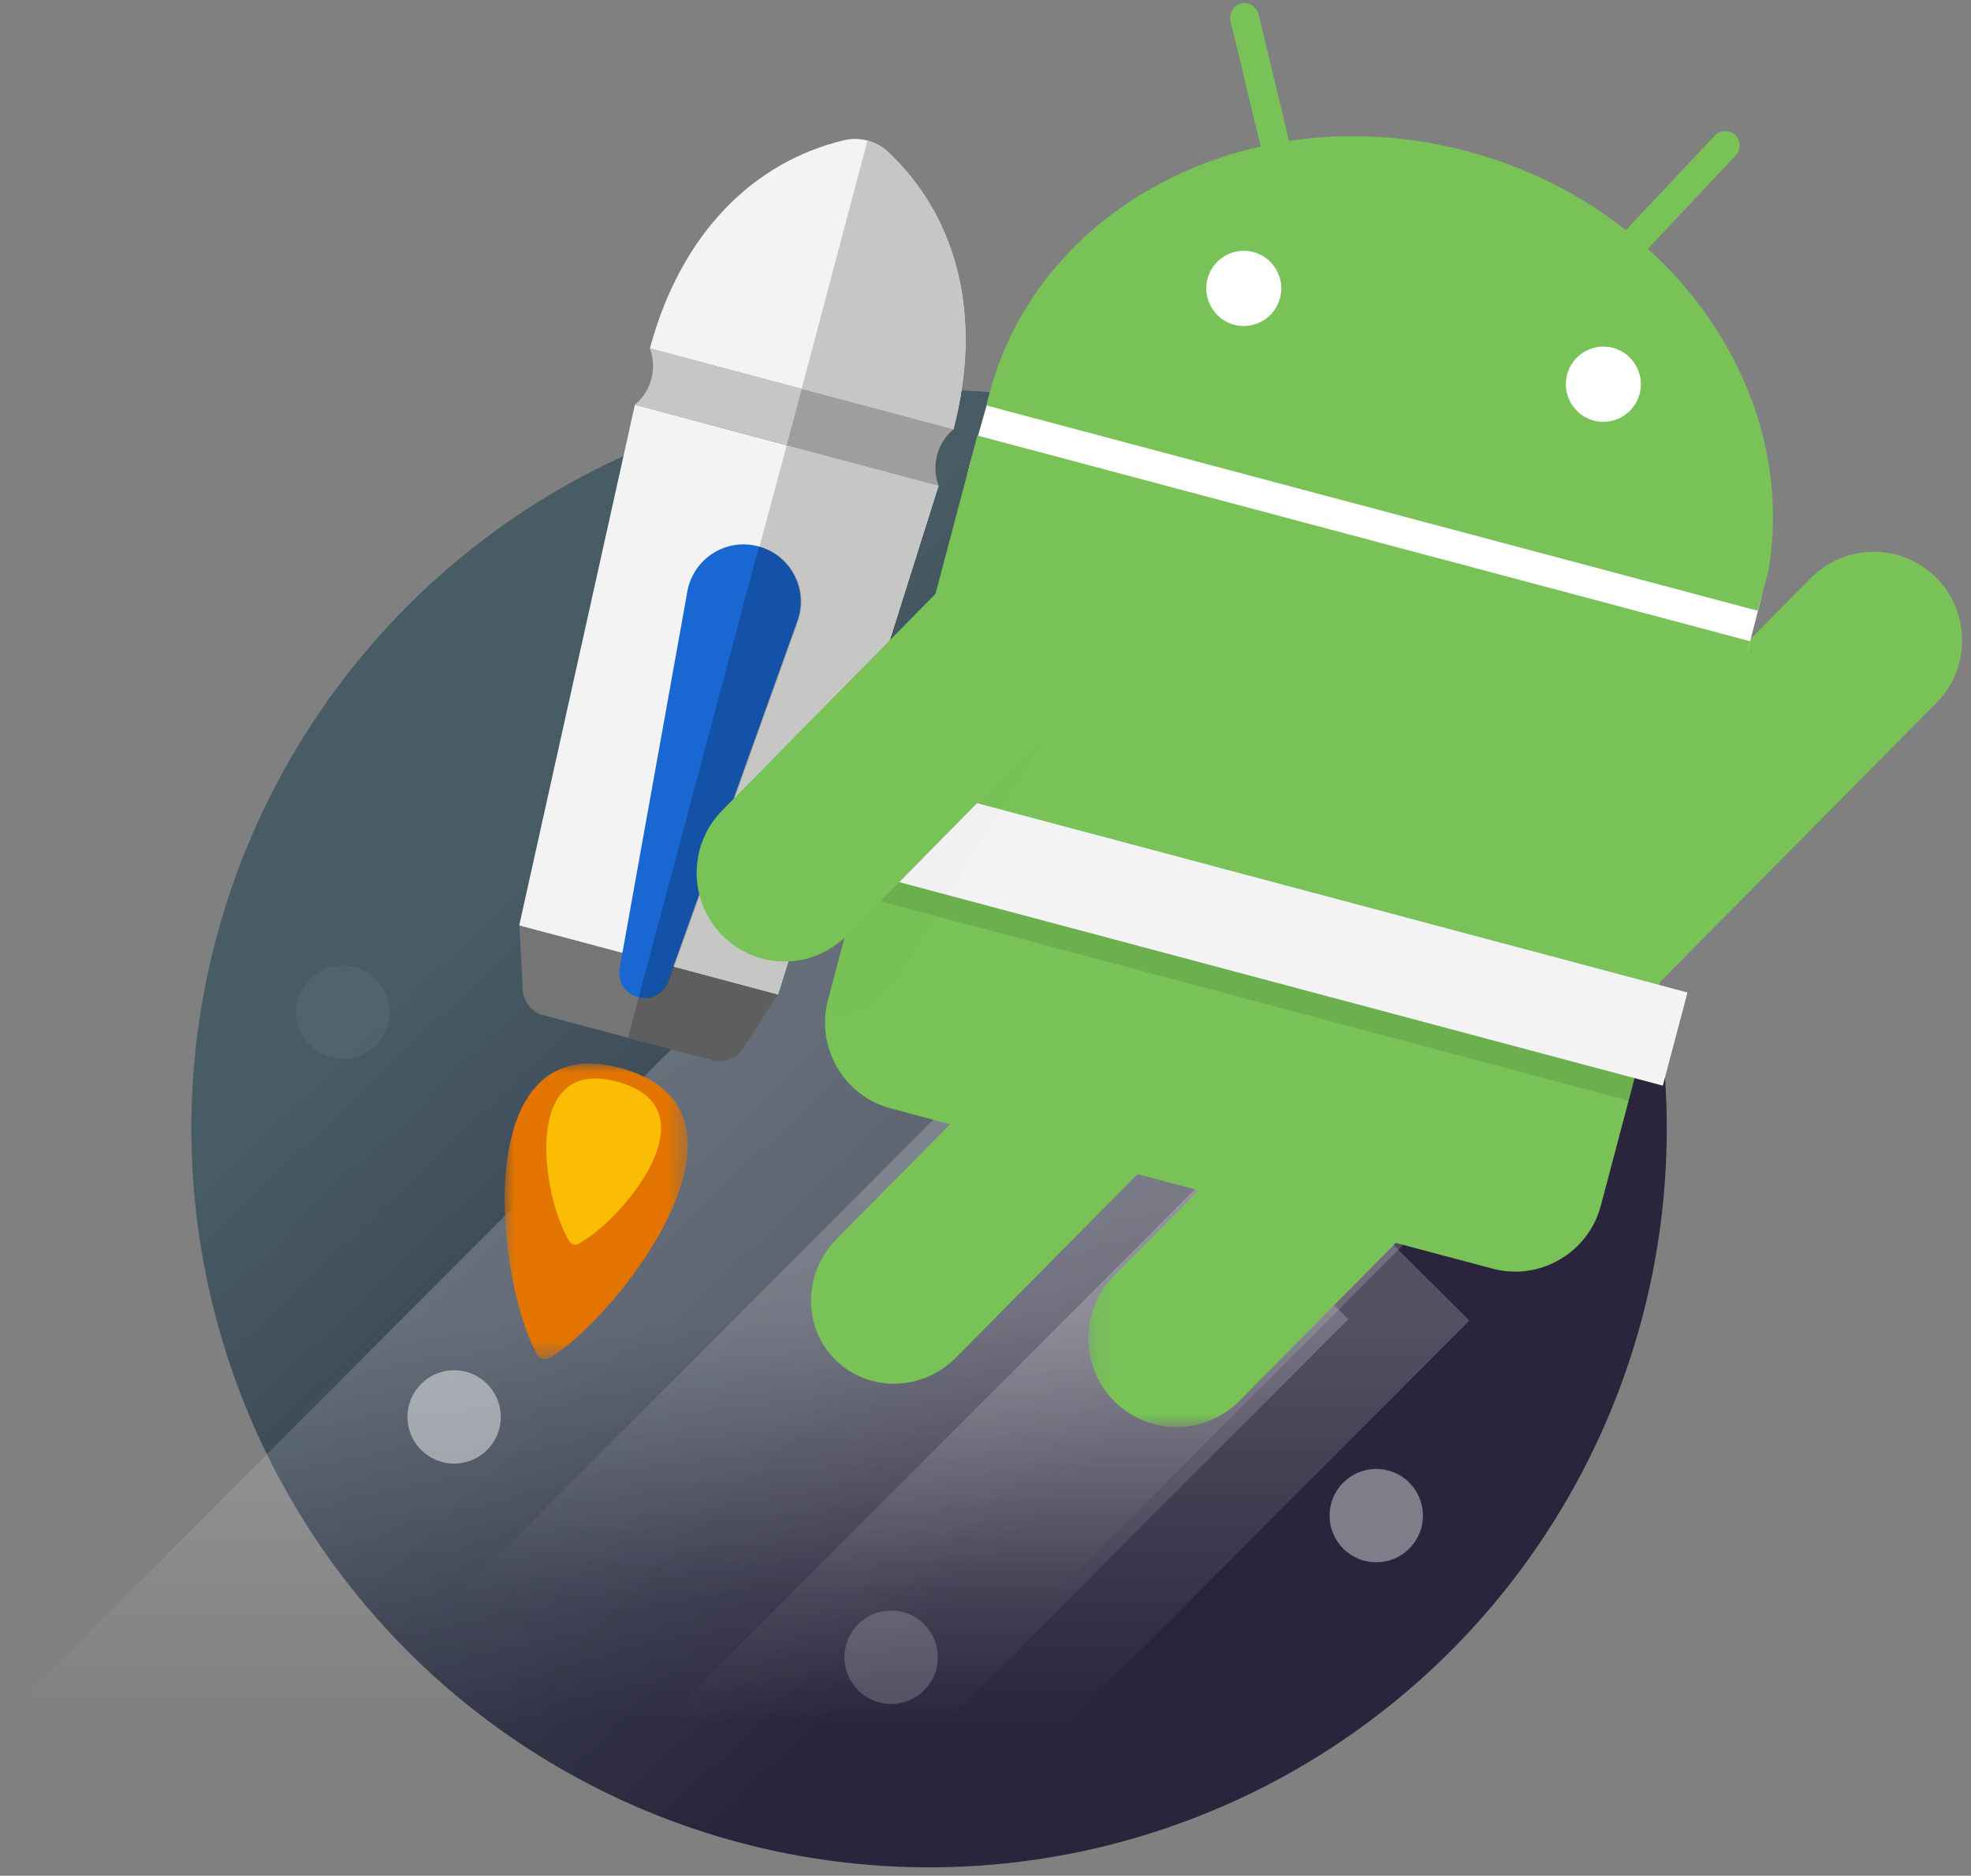 <?xml version="1.0" encoding="UTF-8"?>
<svg width="103px" height="98px" viewBox="0 0 103 98" version="1.1" xmlns="http://www.w3.org/2000/svg" xmlns:xlink="http://www.w3.org/1999/xlink">
    <rect x="0" y="0" width="103" height="98" fill="#808080" stroke="none"/>
    <!-- Generator: Sketch 64 (93537) - https://sketch.com -->
    <title>androidjetpack</title>
    <desc>Created with Sketch.</desc>
    <defs>
        <linearGradient x1="23.119%" y1="32.622%" x2="61.458%" y2="72.798%" id="linearGradient-1">
            <stop stop-color="#455A64" stop-opacity="0.965" offset="0%"></stop>
            <stop stop-color="#2A253C" offset="100%"></stop>
        </linearGradient>
        <linearGradient x1="50%" y1="2.285%" x2="50%" y2="100%" id="linearGradient-2">
            <stop stop-color="#FFFFFF" stop-opacity="0" offset="0%"></stop>
            <stop stop-color="#FFFFFF" stop-opacity="0.2" offset="100%"></stop>
        </linearGradient>
        <polygon id="path-3" points="0 0.012 9.568 0.012 9.568 15.454 0 15.454"></polygon>
        <polygon id="path-5" points="0.122 0.088 23.022 0.088 23.022 23.149 0.122 23.149"></polygon>
        <path d="M0.37,29.609 C-0.282,32.073 1.192,34.622 3.647,35.276 L35.093,43.656 C37.548,44.31 40.088,42.83 40.74,40.366 L48.546,10.851 L8.401,0.154 L8.176,0.094 L0.37,29.609 Z" id="path-7"></path>
    </defs>
    <g id="Devima-Solutions_v3" stroke="none" stroke-width="1" fill="none" fill-rule="evenodd">
        <g id="Icons" transform="translate(-1123, -3278)">
            <g id="Group-5-Copy-59" transform="translate(1069, 3191)">
                <g id="androidjetpack" transform="translate(64, 87)">
                    <g id="Group" transform="translate(0, 20.359)">
                        <ellipse id="Oval" fill="url(#linearGradient-1)" fill-rule="nonzero" cx="38.551" cy="38.602" rx="38.551" ry="38.602"></ellipse>
                        <line x1="34.591" y1="70.264" x2="56.179" y2="48.647" id="Path" stroke="url(#linearGradient-2)" stroke-width="15" stroke-linecap="square" transform="translate(45.385, 59.455) rotate(-180) translate(-45.385, -59.455) "></line>
                        <line x1="28.911" y1="63.588" x2="50.499" y2="41.971" id="Path" stroke="url(#linearGradient-2)" stroke-width="22" stroke-linecap="square" transform="translate(39.705, 52.779) rotate(-180) translate(-39.705, -52.779) "></line>
                        <line x1="14.122" y1="70.197" x2="35.711" y2="48.581" id="Path" stroke="url(#linearGradient-2)" stroke-width="35" stroke-linecap="square" transform="translate(24.916, 59.389) rotate(-180) translate(-24.916, -59.389) "></line>
                        <circle id="Oval" fill="#FFFFFF" fill-rule="nonzero" opacity="0.05" cx="7.922" cy="32.52" r="2.439"></circle>
                        <circle id="Oval" fill="#FFFFFF" fill-rule="nonzero" opacity="0.191" cx="36.571" cy="66.229" r="2.439"></circle>
                        <circle id="Oval" fill="#FFFFFF" fill-rule="nonzero" opacity="0.405" cx="61.92" cy="58.827" r="2.439"></circle>
                        <circle id="Oval" fill="#FFFFFF" fill-rule="nonzero" opacity="0.456" cx="13.732" cy="53.671" r="2.439"></circle>
                    </g>
                    <path d="M17.137,48.353 L17.321,51.748 C17.352,52.311 17.8,52.884 18.316,53.021 L20.038,53.48 L25.599,54.962 L27.321,55.42 C27.838,55.558 28.51,55.284 28.815,54.81 L30.657,51.955 L17.137,48.353 L17.137,48.353 Z" id="Path" fill="#757575" fill-rule="nonzero"></path>
                    <path d="M22.819,54.221 L25.599,54.962 L27.321,55.421 C27.838,55.558 28.51,55.284 28.815,54.81 L30.656,51.955 L23.894,50.153" id="Path" fill="#000000" fill-rule="nonzero" opacity="0.2"></path>
                    <polyline id="Path" fill="#F3F3F3" fill-rule="nonzero" points="17.134 48.351 23.178 21.146 39.046 25.376 30.654 51.954"></polyline>
                    <path d="M39.829,22.427 L39.828,22.43 C39.829,22.427 39.826,22.427 39.826,22.427 L39.829,22.427 Z" id="Path" fill="#5BC348" fill-rule="nonzero"></path>
                    <path d="M39.826,22.427 C39.826,22.427 39.829,22.427 39.828,22.429 C39.408,22.777 39.107,23.248 38.968,23.776 C38.827,24.304 38.855,24.864 39.047,25.376 L23.179,21.147 C23.598,20.798 23.899,20.327 24.039,19.799 C24.179,19.271 24.151,18.713 23.96,18.202 C23.96,18.199 23.963,18.2 23.963,18.2 L39.826,22.427 L39.826,22.427 Z" id="Path" fill="#C6C6C5" fill-rule="nonzero"></path>
                    <path d="M39.826,22.427 L23.963,18.2 C25.599,12.129 29.426,8.434 34.132,7.32 C34.408,7.253 34.703,7.243 34.998,7.279 C35.107,7.293 35.22,7.313 35.333,7.343 C35.443,7.372 35.551,7.411 35.655,7.454 C35.926,7.569 36.178,7.722 36.385,7.918 C39.921,11.228 41.412,16.339 39.826,22.427" id="Path" fill="#F3F3F3" fill-rule="nonzero"></path>
                    <path d="M23.963,18.2 C23.963,18.2 23.96,18.199 23.96,18.202 L23.96,18.199 L23.963,18.2 Z" id="Path" fill="#5BC348" fill-rule="nonzero"></path>
                    <polyline id="Path" fill="#C6C6C5" fill-rule="nonzero" points="31.112 23.261 39.046 25.376 30.654 51.954 23.895 50.154"></polyline>
                    <path d="M39.829,22.427 L39.828,22.43 C39.829,22.427 39.826,22.427 39.826,22.427 L39.829,22.427 Z" id="Path" fill="#D3DDE2" fill-rule="nonzero"></path>
                    <path d="M31.894,20.316 L31.894,20.313 L39.826,22.427 C39.826,22.427 39.829,22.427 39.828,22.43 C39.408,22.778 39.107,23.249 38.968,23.776 C38.827,24.305 38.855,24.864 39.047,25.375 L31.113,23.261" id="Path" fill="#000000" fill-rule="nonzero" opacity="0.2"></path>
                    <path d="M35.333,7.343 C35.443,7.372 35.551,7.411 35.655,7.454 C35.926,7.569 36.178,7.722 36.385,7.918 C39.92,11.228 41.412,16.339 39.826,22.427 L31.894,20.313" id="Path" fill="#C6C6C5" fill-rule="nonzero"></path>
                    <path d="M24.935,51.203 C24.931,51.213 24.928,51.224 24.924,51.234 C24.92,51.245 24.917,51.255 24.912,51.266 C24.682,51.909 23.998,52.269 23.338,52.094 C22.677,51.917 22.261,51.264 22.381,50.589 C22.383,50.579 22.385,50.568 22.387,50.557 C22.388,50.546 22.391,50.535 22.393,50.524 L25.906,30.976 C25.922,30.873 25.943,30.77 25.971,30.666 C26.394,29.069 28.029,28.118 29.623,28.543 C31.217,28.967 32.165,30.606 31.742,32.204 C31.714,32.308 31.681,32.408 31.644,32.507 L24.935,51.203 L24.935,51.203 Z" id="Path" fill="#1967D2" fill-rule="nonzero"></path>
                    <path d="M29.663,28.553 C31.256,28.978 32.205,30.617 31.781,32.215 C31.754,32.319 31.721,32.419 31.684,32.517 L24.975,51.214 C24.971,51.224 24.968,51.235 24.963,51.245 C24.96,51.255 24.956,51.266 24.952,51.276 C24.722,51.92 24.038,52.28 23.377,52.104" id="Path" fill="#000000" fill-rule="nonzero" opacity="0.2"></path>
                    <g id="Group" transform="translate(16.371, 55.554)">
                        <g id="Clipped">
                            <mask id="mask-4" fill="white">
                                <use xlink:href="#path-3"></use>
                            </mask>
                            <g id="androidjetpack-c"></g>
                            <path d="M6.023,0.24 C-1.886,-1.867 -0.457,11.293 1.673,15.169 L1.672,15.166 C1.734,15.299 1.851,15.398 1.993,15.436 C2.135,15.474 2.286,15.446 2.406,15.361 L2.403,15.364 C6.003,13.161 14.285,2.442 6.023,0.241" id="Path" fill="#E37400" fill-rule="nonzero" mask="url(#mask-4)"></path>
                        </g>
                    </g>
                    <path d="M22.227,56.506 C17.193,55.164 18.344,62.63 19.762,64.861 L19.762,64.86 C19.851,65.021 20.071,65.08 20.228,64.984 L20.227,64.986 C22.459,63.809 27.486,57.907 22.227,56.506" id="Path" fill="#FBBC04" fill-rule="nonzero"></path>
                    <path d="M91.193,36.721 C92.991,34.905 92.981,31.976 91.169,30.173 C89.357,28.37 86.436,28.38 84.637,30.197 L69.98,44.999 C68.182,46.815 68.193,49.744 70.004,51.547 C71.816,53.35 74.737,53.34 76.536,51.523 L91.193,36.721 L91.193,36.721 Z" id="Path" fill="#78C257" fill-rule="nonzero"></path>
                    <g id="Group" transform="translate(46.751, 51.412)">
                        <g id="Clipped">
                            <mask id="mask-6" fill="white">
                                <use xlink:href="#path-5"></use>
                            </mask>
                            <g id="androidjetpack-e"></g>
                            <path d="M21.679,7.982 C23.478,6.166 23.467,3.237 21.656,1.434 C19.844,-0.369 16.923,-0.359 15.124,1.458 L1.463,15.254 C-0.335,17.07 -0.325,19.999 1.487,21.802 C3.299,23.605 6.22,23.594 8.018,21.778 L21.679,7.982 Z" id="Path" fill="#78C257" fill-rule="nonzero" mask="url(#mask-6)"></path>
                        </g>
                    </g>
                    <path d="M53.362,57.389 C55.126,55.607 55.16,52.778 53.438,51.064 C51.715,49.349 48.894,49.403 47.129,51.185 L33.729,64.718 C31.965,66.5 31.931,69.329 33.654,71.043 C35.377,72.758 38.198,72.704 39.962,70.922 L53.362,57.389 L53.362,57.389 Z" id="Path" fill="#78C257" fill-rule="nonzero"></path>
                    <polygon id="Path" fill="#FFFFFF" fill-rule="nonzero" points="41.744 20.529 40.549 24.744 81.29 34.159 82.044 31.224"></polygon>
                    <path d="M41.301,22.814 L41.077,22.754 L33.267,52.248 C32.615,54.711 34.09,57.257 36.546,57.911 L68.005,66.285 C70.461,66.938 73.002,65.46 73.654,62.997 L81.464,33.504 L41.301,22.814 L41.301,22.814 Z M41.553,21.184 L81.861,31.912 L82.433,29.753 C82.529,29.117 82.597,28.497 82.632,27.868 C82.909,22.333 80.443,16.91 76.112,13.001 L80.705,8.121 C80.989,7.817 80.976,7.341 80.676,7.053 C80.373,6.77 79.898,6.783 79.612,7.083 L74.966,12.022 C72.612,10.167 69.809,8.735 66.669,7.9 C63.507,7.058 60.339,6.913 57.363,7.36 L55.767,0.737 C55.669,0.338 55.256,0.083 54.858,0.182 C54.459,0.28 54.206,0.695 54.304,1.094 L55.881,7.652 C50.457,8.869 45.819,12.1 43.253,16.713 C42.578,17.93 42.057,19.227 41.703,20.573 C41.646,20.779 41.595,20.986 41.55,21.195 L41.553,21.184 L41.553,21.184 Z" id="Shape" fill="#78C257" fill-rule="nonzero"></path>
                    <path d="M74.291,18.174 C75.334,18.451 75.96,19.533 75.683,20.579 C75.406,21.624 74.328,22.252 73.285,21.974 C72.242,21.697 71.616,20.616 71.892,19.57 C72.17,18.524 73.248,17.896 74.291,18.174 M55.501,13.167 C56.544,13.445 57.17,14.526 56.893,15.572 C56.616,16.618 55.537,17.246 54.495,16.968 C53.452,16.69 52.825,15.609 53.102,14.563 C53.38,13.518 54.458,12.89 55.501,13.167" id="Shape" fill="#FFFFFF" fill-rule="nonzero"></path>
                    <polygon id="Path" fill="#000000" fill-rule="nonzero" opacity="0.1" points="75.11 57.507 35.944 47.071 37.234 42.202 76.4 52.639"></polygon>
                    <polygon id="Path" fill="#F3F3F3" fill-rule="nonzero" points="76.895 56.722 36.256 45.893 37.546 41.027 78.185 51.854"></polygon>
                    <g id="Group" transform="translate(33.007, 22.737)">
                        <g id="Clipped">
                            <mask id="mask-8" fill="white">
                                <use xlink:href="#path-7"></use>
                            </mask>
                            <g id="androidjetpack-g"></g>
                            <path d="M11.694,15.609 L3.814,28.548 C-0.03,33.367 -4.835,26.266 -4.835,26.266 L4.515,13.714 L11.695,15.609 L11.694,15.609 Z" id="Path" fill="#000000" fill-rule="nonzero" opacity="0.1" mask="url(#mask-8)"></path>
                        </g>
                    </g>
                    <path d="M48.836,34.067 C50.624,32.251 50.614,29.323 48.812,27.52 C47.951,26.655 46.779,26.17 45.559,26.175 C44.339,26.179 43.172,26.672 42.317,27.544 L27.74,42.343 C25.951,44.159 25.962,47.087 27.763,48.889 C28.625,49.755 29.796,50.239 31.016,50.235 C32.236,50.23 33.404,49.737 34.259,48.866 L48.836,34.067 L48.836,34.067 Z" id="Path" fill="#78C257" fill-rule="nonzero"></path>
                </g>
            </g>
        </g>
    </g>
</svg>